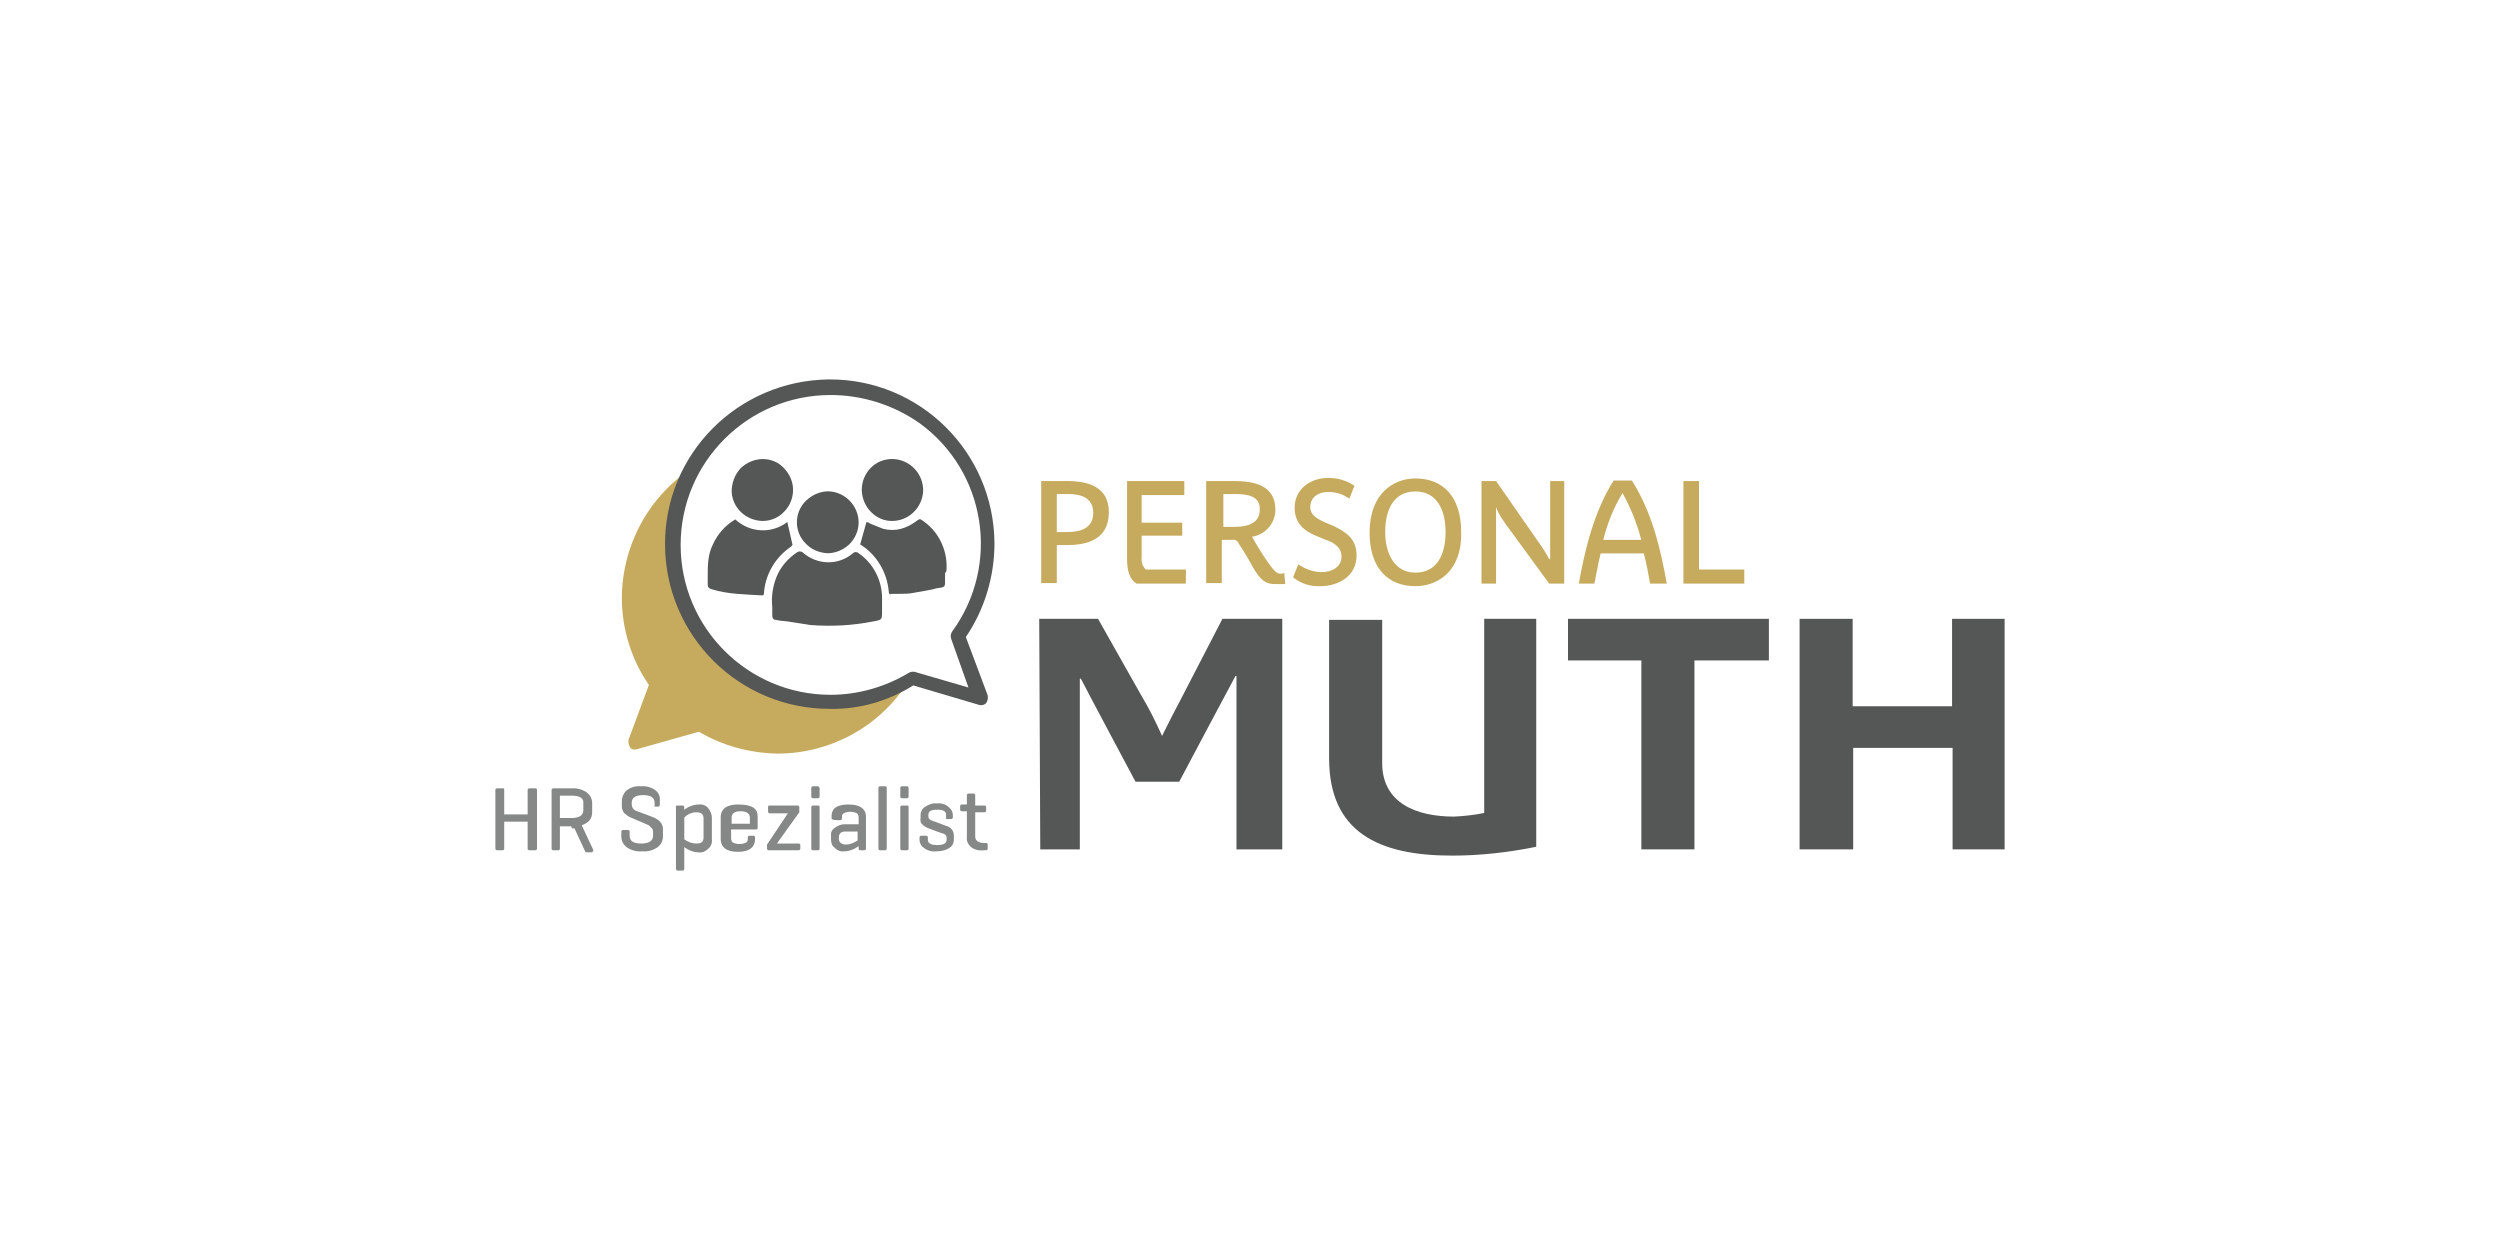 <?xml version="1.0" encoding="utf-8"?>
<!-- Generator: Adobe Illustrator 26.5.0, SVG Export Plug-In . SVG Version: 6.00 Build 0)  -->
<svg version="1.1" baseProfile="basic" id="Ebene_1"
	 xmlns="http://www.w3.org/2000/svg" xmlns:xlink="http://www.w3.org/1999/xlink" x="0px" y="0px" viewBox="0 0 540 270"
	 xml:space="preserve">
<g>
	<g id="Gruppe_1" transform="translate(104.879 18.828)">
		<path id="Pfad_9_00000178186158545800263180000003509615374335823036_" fill="#C6AA5D" d="M125.64,98.905h-2.248v8.206h-3.372
			V85.078h5.621c4.721,0,8.993,1.349,8.993,6.745C134.633,97.781,129.799,98.905,125.64,98.905z M125.865,87.888h-2.473v8.206h2.248
			c3.035,0,5.621-0.899,5.621-4.159C131.261,88.451,128.226,87.888,125.865,87.888z"/>
		<path id="Pfad_10_00000100379643925821017040000005528254737558408636_" fill="#C6AA5D" d="M140.591,107.224
			c-1.349-0.899-2.023-2.473-2.023-5.283V85.078h12.366v3.035h-9.218v5.958h8.768v2.81h-8.768v4.721
			c-0.112,1.012,0.225,1.911,0.899,2.586h8.656v3.035C151.27,107.224,140.591,107.224,140.591,107.224z"/>
		<path id="Pfad_11_00000021800129609047574080000003643308099650031002_" fill="#C6AA5D" d="M170.493,107.336
			c-2.023,0-3.148-0.899-4.721-3.597c-0.899-1.686-2.248-3.934-3.035-5.059c-0.225-0.674-0.787-1.012-1.461-0.899h-2.248v9.33
			h-3.372V85.078h5.958c4.159,0,8.993,0.787,8.993,6.183c0,2.923-2.136,5.396-5.059,5.846c0.337,0.562,1.461,2.586,2.586,4.272
			c2.248,3.372,2.81,3.71,3.597,3.71c0.225,0,0.562,0,0.787-0.225l0.225,2.473H170.493z M161.95,87.888h-2.586v7.082h2.586
			c2.473,0,5.283-0.674,5.283-3.71C167.346,88.226,164.423,87.888,161.95,87.888z"/>
		<path id="Pfad_12_00000013873152096295587900000011099320005381973640_" fill="#C6AA5D" d="M180.273,107.786
			c-2.136,0.112-4.159-0.562-5.846-1.911l1.124-2.81c1.461,1.012,3.26,1.686,5.059,1.686c2.248,0,4.272-1.124,4.272-3.372
			c0-2.023-1.686-3.035-3.372-3.597l-1.911-0.787c-2.81-1.124-4.834-2.81-4.834-6.183c0-3.71,3.035-6.408,7.307-6.408
			c2.023,0,3.934,0.562,5.621,1.686l-1.124,2.81c-1.349-1.012-2.923-1.461-4.497-1.461c-2.81,0-3.934,1.686-3.934,3.148
			c0,1.911,1.461,2.586,3.035,3.372l1.911,0.787c2.81,1.349,5.059,2.81,5.059,6.408C188.142,105.65,184.208,107.786,180.273,107.786
			z"/>
		<path id="Pfad_13_00000180360661268629330550000009019866860440957315_" fill="#C6AA5D" d="M200.845,107.786
			c-5.958,0-9.892-3.934-9.892-11.579c0-8.543,5.283-11.691,9.892-11.691c5.958,0,9.892,3.934,9.892,11.579
			C210.962,104.526,205.679,107.786,200.845,107.786z M200.845,87.326c-4.834,0-6.52,4.159-6.52,8.768
			c0,4.497,1.911,8.768,6.52,8.768c4.834,0,6.52-4.159,6.52-8.768C207.365,91.598,205.679,87.326,200.845,87.326z"/>
		<path id="Pfad_14_00000006699641621636784540000006426904343150560653_" fill="#C6AA5D" d="M229.735,107.224l-9.443-12.928
			c-0.787-1.124-1.574-2.248-2.023-3.597v16.525h-3.148V85.078h3.148l8.993,12.928c0.899,1.237,1.799,2.586,2.473,3.934h0.225
			V85.078h3.035v22.146H229.735L229.735,107.224z"/>
		<path id="Pfad_15_00000130607408991564335920000012610639229885609147_" fill="#C6AA5D" d="M251.544,107.224
			c-0.337-2.023-0.787-4.272-1.349-6.52h-9.33c-0.562,2.248-0.899,4.272-1.349,6.52h-3.372c1.349-7.532,3.372-15.738,7.532-22.258
			h3.934c4.272,6.745,6.183,14.614,7.532,22.258H251.544z M245.586,87.664c-1.911,3.148-3.26,6.52-4.159,10.117h8.206
			C248.733,94.296,247.384,90.924,245.586,87.664z"/>
		<path id="Pfad_16_00000026143732967340897220000000084993535640558507_" fill="#C6AA5D" d="M258.738,107.224V85.078h3.372v19.11
			h9.78v3.035C271.891,107.224,258.738,107.224,258.738,107.224z"/>
	</g>
	<path id="Pfad_17_00000140014758295992593350000008112925049029547450_" fill="#555756" d="M233.466,183.464h-8.768l-0.225-49.799
		h12.703l9.33,16.525c1.686,2.81,3.148,5.733,4.497,8.768c1.124-2.248,2.81-5.621,4.497-8.768l8.543-16.525h12.928v49.799h-9.892
		V146.03h-0.225c-1.124,2.023-12.141,22.82-12.141,22.82h-9.443c0,0-10.679-20.01-11.803-22.258h-0.225v36.872H233.466z"/>
	<path id="Pfad_18_00000013183468923077786860000013529476581231900083_" fill="#555756" d="M313.617,184.813
		c-15.85,0-26.53-5.059-26.53-21.021v-29.902h11.466v30.914c0,8.768,7.532,11.579,15.513,11.579c2.248-0.112,4.384-0.337,6.52-0.787
		v-41.93h11.241v49.237C325.757,184.138,319.687,184.813,313.617,184.813z"/>
	<path id="Pfad_19" fill="#555756" d="M366.001,142.657v40.806h-11.466v-40.806h-15.85v-8.993h43.392v8.993H366.001L366.001,142.657
		z"/>
	<path id="Pfad_20" fill="#555756" d="M421.759,183.464v-21.921h-21.471v21.921h-11.579v-49.799h11.466v18.886h21.471v-18.886H433
		v49.799H421.759z"/>
	<path id="Pfad_21" fill="#C6AA5D" d="M179.394,151.65c-18.773,0-33.949-15.288-33.837-33.949c0-6.07,1.574-11.916,4.721-17.087
		c-9.892,6.07-15.85,16.862-15.963,28.441c0,6.745,2.023,13.377,5.846,18.886l-4.384,11.803c-0.112,0.562,0,1.237,0.337,1.686
		c0.337,0.562,0.899,0.562,1.686,0.337l13.152-3.71c5.171,3.035,11.017,4.609,16.974,4.721c11.466,0,22.146-5.846,28.216-15.513
		C191.086,150.077,185.352,151.65,179.394,151.65z"/>
	<path id="Pfad_22" fill="#555756" d="M179.394,153.112c-19.672,0.112-35.635-15.738-35.748-35.41s15.738-35.523,35.41-35.748
		c19.672-0.112,35.635,15.738,35.748,35.41c0,7.194-2.136,14.277-6.183,20.234l4.721,12.59c0.112,0.562,0,1.237-0.337,1.686
		c-0.45,0.45-1.124,0.562-1.686,0.337l-14.052-4.159C191.872,151.426,185.69,153.224,179.394,153.112L179.394,153.112z
		 M179.394,85.326c-17.874,0-32.375,14.501-32.375,32.375s14.501,32.375,32.375,32.375c5.958,0,11.803-1.686,16.862-4.721
		c0.337-0.225,0.899-0.337,1.349-0.225l11.579,3.372l-3.71-10.454c-0.225-0.562-0.112-1.237,0.225-1.686
		c10.454-14.389,7.307-34.511-7.082-44.966C192.997,87.462,186.252,85.326,179.394,85.326L179.394,85.326z"/>
	<path id="Pfad_23" fill="#555756" d="M185.465,119.5c-0.337-0.337-0.899-0.337-1.237,0c-3.148,2.698-7.757,2.586-10.904-0.225
		c-0.337-0.225-0.787-0.225-1.124,0c-2.023,1.349-3.597,3.148-4.497,5.396c-0.787,2.023-1.124,4.159-0.899,6.408v1.686
		c0,0.787,0.225,1.124,0.787,1.124c0.787,0.225,1.686,0.225,2.473,0.337c1.686,0.225,3.372,0.562,5.059,0.787
		c4.497,0.337,8.993,0.112,13.49-0.787c1.911-0.337,1.911-0.337,1.911-2.248v-2.81C190.523,125.346,188.612,121.636,185.465,119.5z"
		/>
	<path id="Pfad_24" fill="#555756" d="M170.064,112.755c-3.372,2.586-8.094,2.361-11.241-0.562
		c-2.136,1.237-3.822,3.148-4.834,5.396c-1.124,2.248-1.124,4.497-1.124,7.082v1.461c0,0.787,0.225,0.899,0.787,1.124
		c3.597,1.124,7.307,1.124,11.017,1.349c0.225,0,0.337-0.225,0.337-0.337c0.225-3.822,2.136-7.419,5.283-9.78
		c0.337-0.225,0.674-0.45,0.899-0.787L170.064,112.755z"/>
	<path id="Pfad_25" fill="#555756" d="M204.463,122.648c0.112-4.159-1.911-8.094-5.396-10.342c-0.337-0.225-0.337-0.225-0.787,0
		c-2.473,1.911-4.834,2.586-7.532,1.911c-0.899-0.337-2.023-0.787-2.81-1.124c-0.225-0.225-0.337-0.225-0.787-0.337l-1.349,4.834
		c3.597,2.248,5.846,6.07,6.183,10.342c0,0.337,0.225,0.562,0.562,0.337h1.686c1.012,0,2.136,0,3.148-0.225
		c1.461-0.225,3.035-0.562,4.272-0.787c0.562-0.225,1.124-0.225,1.686-0.337c0.562-0.112,0.787-0.337,0.787-0.899v-2.248
		C204.463,123.547,204.463,122.985,204.463,122.648L204.463,122.648z"/>
	<path id="Pfad_26" fill="#555756" d="M164.668,112.53c1.799,0,3.485-0.674,4.721-2.023c1.237-1.237,1.911-2.923,1.911-4.721
		s-0.787-3.485-2.023-4.721c-1.124-1.237-2.81-1.911-4.497-1.911c-1.799,0-3.597,0.787-4.834,2.023
		c-1.237,1.349-1.911,3.148-1.911,5.059C158.261,109.833,161.183,112.418,164.668,112.53z"/>
	<path id="Pfad_27" fill="#555756" d="M192.659,112.53c3.597,0,6.52-2.81,6.745-6.408c0.112-3.71-2.81-6.857-6.52-6.97
		c-3.71-0.112-6.632,2.81-6.745,6.52c0,1.799,0.674,3.597,2.023,4.946C189.399,111.856,190.973,112.53,192.659,112.53z"/>
	<path id="Pfad_28" fill="#555756" d="M178.72,119.5c1.686,0,3.372-0.674,4.721-1.911c1.237-1.237,2.023-2.923,2.023-4.721
		c0-3.597-2.923-6.632-6.52-6.745c-1.686,0-3.372,0.674-4.721,1.911c-2.698,2.473-2.81,6.745-0.225,9.33
		C175.235,118.713,176.921,119.388,178.72,119.5z"/>
	<g id="Gruppe_2_00000092435213916408370100000008492160602306169766_" transform="translate(0 77.977)">
		<path id="Pfad_29" fill="#868887" d="M108.911,92.646v5.283h5.059v-5.283c0-0.225,0.225-0.337,0.337-0.337h1.349
			c0.112-0.112,0.337,0.112,0.337,0.337v12.703c0,0.225-0.225,0.337-0.337,0.337h-1.349c-0.225,0-0.337-0.225-0.337-0.337v-5.846
			h-5.059v5.846c0,0.225-0.225,0.337-0.337,0.337h-1.124c-0.225,0-0.45-0.112-0.45-0.337V92.646c0-0.225,0.225-0.337,0.337-0.337
			h1.124C108.911,92.196,108.911,92.421,108.911,92.646z"/>
		<path id="Pfad_30" fill="#868887" d="M123.412,100.515h-2.473v4.834c0,0.225-0.225,0.337-0.337,0.337h-1.124
			c-0.225,0-0.337-0.225-0.337-0.337V92.646c0-0.225,0.225-0.337,0.337-0.337h3.934c1.237-0.112,2.361,0.225,3.372,0.899
			c0.674,0.562,1.124,1.349,1.124,2.248v2.023c0,1.461-0.787,2.248-2.248,2.81l2.473,5.283v0.337
			c-0.112,0.112-0.225,0.112-0.337,0.225h-1.124c-0.225,0-0.337-0.225-0.337-0.337l-2.248-4.834h-0.562
			C123.525,100.964,123.412,100.515,123.412,100.515z M123.412,93.882h-2.473v4.834h2.473c1.686,0,2.586-0.562,2.586-1.686v-1.461
			C126.11,94.444,125.323,93.882,123.412,93.882z"/>
		<path id="Pfad_31" fill="#868887" d="M141.399,96.018v-0.562c0-1.124-0.787-1.686-2.473-1.686c-1.686,0-2.473,0.562-2.473,1.686
			v0.337c0,0.562,0.337,1.124,0.899,1.349l3.597,1.349c1.461,0.562,2.248,1.461,2.248,2.586v1.686c0,0.899-0.45,1.686-1.124,2.248
			c-1.012,0.674-2.136,1.012-3.372,0.899c-1.237,0.112-2.361-0.225-3.372-0.899c-0.674-0.562-1.124-1.349-1.124-2.248v-1.124
			c0-0.225,0.225-0.337,0.337-0.337h1.124c0.225,0,0.337,0.225,0.337,0.337v0.899c0,1.124,0.787,1.686,2.473,1.686
			s2.586-0.562,2.586-1.686v-0.899c0-0.337-0.112-0.562-0.337-0.787l-0.562-0.562c-0.225,0-0.337-0.225-0.787-0.337l-3.148-1.349
			c-0.562-0.225-0.899-0.562-1.349-0.899c-0.337-0.45-0.562-0.899-0.562-1.461v-1.124c0-0.899,0.337-1.686,0.899-2.248
			c0.899-0.787,2.023-1.124,3.26-1.012c1.124-0.112,2.248,0.225,3.148,0.899c0.674,0.562,1.012,1.349,0.899,2.248v0.899
			c0,0.225-0.225,0.337-0.337,0.337h-1.124C141.623,96.355,141.399,96.355,141.399,96.018z"/>
		<path id="Pfad_32" fill="#868887" d="M146.345,96.018h1.124c0.225,0,0.337,0.225,0.337,0.337v0.562
			c0.899-0.674,2.023-1.124,3.148-1.124c0.787-0.112,1.574,0.225,2.023,0.787c0.45,0.562,0.787,1.349,0.787,2.023v4.721
			c0.112,0.787-0.225,1.574-0.787,2.023c-0.562,0.562-1.237,0.899-2.023,0.787c-1.124,0-2.248-0.45-3.148-1.124v4.721
			c0,0.225-0.225,0.337-0.337,0.337h-1.124c-0.225,0-0.337-0.225-0.337-0.337V96.58C145.895,96.018,146.12,96.018,146.345,96.018z
			 M151.966,102.875v-4.047c0-1.012-0.562-1.349-1.574-1.349c-1.012,0-1.911,0.45-2.586,1.124v4.721
			c0.787,0.562,1.686,0.899,2.586,0.899C151.516,104.224,151.966,103.887,151.966,102.875z"/>
		<path id="Pfad_33_00000107590950613004860840000012038372454313808795_" fill="#868887" d="M163.657,98.379v2.473
			c0,0.225-0.225,0.337-0.337,0.337h-5.396v1.911c0,0.337,0.112,0.674,0.337,0.899c0.45,0.225,1.012,0.337,1.461,0.337
			c0.562,0,1.012-0.112,1.461-0.337c0.337-0.225,0.337-0.562,0.337-0.899v-0.225c0-0.225,0.225-0.337,0.337-0.337h0.899
			c0.225,0,0.337,0.225,0.337,0.337v0.337c0,1.911-1.349,2.81-3.71,2.81s-3.71-0.899-3.71-2.81v-4.609c0-1.911,1.349-2.81,3.71-2.81
			C162.532,95.793,163.657,96.692,163.657,98.379z M158.036,98.603v1.349h3.934v-1.349c0-0.899-0.787-1.349-2.023-1.349
			S158.036,97.704,158.036,98.603z"/>
		<path id="Pfad_34_00000016065443214330325330000004675850564521300353_" fill="#868887" d="M166.354,96.018h5.958
			c0.225,0,0.337,0.225,0.337,0.337v1.124l-4.834,6.745h4.721c0.225,0,0.337,0.225,0.337,0.337v0.787
			c0,0.225-0.225,0.337-0.337,0.337h-6.52c-0.225,0-0.337-0.225-0.337-0.337v-0.899l4.497-6.745h-3.934
			c-0.225,0-0.337-0.225-0.337-0.337V96.58C165.905,96.018,165.905,96.018,166.354,96.018z"/>
		<path id="Pfad_35_00000014634823259398826000000008946737863269830296_" fill="#868887" d="M177.034,92.196v1.911
			c0,0.225-0.225,0.337-0.337,0.337h-1.124c-0.225,0-0.337-0.225-0.337-0.337v-1.911c0-0.225,0.225-0.337,0.337-0.337h1.124
			C176.809,91.859,176.921,92.083,177.034,92.196z M177.034,96.355v8.993c0,0.225-0.225,0.337-0.337,0.337h-1.124
			c-0.225,0-0.337-0.225-0.337-0.337v-8.993c0-0.225,0.225-0.337,0.337-0.337h1.124C176.809,96.018,177.034,96.018,177.034,96.355z"
			/>
		<path id="Pfad_36_00000178187123195618736330000005961328940569281723_" fill="#868887" d="M179.619,98.828v-0.45
			c0-1.911,1.349-2.586,3.71-2.586c2.361,0,3.71,0.899,3.71,2.586v6.97c0,0.225-0.225,0.337-0.337,0.337h-0.899
			c-0.225,0-0.337-0.225-0.337-0.337v-0.562c-0.899,0.674-2.023,1.124-3.148,1.124c-0.787,0.112-1.574-0.225-2.023-0.787
			c-0.562-0.337-0.787-1.012-0.787-1.686v-0.899c-0.112-0.674,0.225-1.349,0.787-1.686c0.562-0.45,1.349-0.787,2.023-0.787h3.148
			v-1.461c0-0.337-0.112-0.674-0.337-0.899c-0.45-0.225-1.012-0.337-1.461-0.337c-0.562,0-1.012,0.112-1.461,0.337
			c-0.337,0.225-0.337,0.562-0.337,0.899v0.225c0,0.225-0.225,0.337-0.337,0.337h-0.899
			C179.844,99.166,179.619,98.941,179.619,98.828L179.619,98.828z M182.654,104.449c0.899,0,1.799-0.337,2.586-0.899v-1.911h-2.81
			c-0.337,0-0.674,0.112-0.899,0.337c-0.225,0.225-0.337,0.562-0.337,0.899v0.337C181.193,103.999,181.868,104.449,182.654,104.449
			C182.542,104.449,182.542,104.449,182.654,104.449z"/>
		<path id="Pfad_37_00000157283200032165201250000012660378816484600973_" fill="#868887" d="M191.535,92.196v13.152
			c0,0.225-0.225,0.337-0.337,0.337h-1.124c-0.225,0-0.337-0.225-0.337-0.337V92.196c0-0.225,0.225-0.337,0.337-0.337h1.124
			C191.535,91.859,191.535,92.083,191.535,92.196z"/>
		<path id="Pfad_38" fill="#868887" d="M196.257,92.196v1.911c0,0.225-0.225,0.337-0.337,0.337h-1.124
			c-0.225,0-0.337-0.225-0.337-0.337v-1.911c0-0.225,0.225-0.337,0.337-0.337h1.124C196.144,91.859,196.257,92.083,196.257,92.196z
			 M196.257,96.355v8.993c0,0.225-0.225,0.337-0.337,0.337h-1.124c-0.225,0-0.337-0.225-0.337-0.337v-8.993
			c0-0.225,0.225-0.337,0.337-0.337h1.124C196.032,96.018,196.257,96.018,196.257,96.355z"/>
		<path id="Pfad_39" fill="#868887" d="M204.35,98.603v-0.562c0-0.787-0.562-1.124-1.911-1.124c-1.349,0-1.911,0.337-1.911,1.124
			v0.337c0,0.45,0.337,0.787,0.787,0.899l3.035,1.124c0.899,0.225,1.574,0.899,1.686,1.911v1.124c0,0.674-0.337,1.349-0.899,1.686
			c-0.787,0.562-1.799,0.787-2.81,0.787c-1.012,0.112-2.023-0.112-2.81-0.787c-0.562-0.337-0.899-1.012-0.899-1.686v-0.562
			c0-0.225,0.225-0.337,0.337-0.337h1.124c0.225,0,0.337,0.225,0.337,0.337v0.562c0,0.787,0.787,1.124,2.023,1.124
			s2.023-0.337,2.023-1.124v-0.562c0-0.337-0.337-0.787-1.124-0.899l-3.035-1.124c-0.45-0.225-0.787-0.45-1.124-0.787
			s-0.45-0.787-0.337-1.349v-0.674c0-0.674,0.337-1.349,0.899-1.686c0.787-0.562,1.686-0.899,2.586-0.787
			c0.899-0.112,1.911,0.112,2.586,0.787c0.562,0.45,0.899,1.012,0.899,1.686v0.562c0,0.225-0.225,0.337-0.337,0.337h-0.899
			C204.35,98.941,204.35,98.941,204.35,98.603L204.35,98.603z"/>
		<path id="Pfad_40" fill="#868887" d="M210.646,96.018h2.023c0.225,0,0.337,0.225,0.337,0.337v0.787
			c0,0.225-0.225,0.337-0.337,0.337h-2.023v5.283c0,0.899,0.787,1.349,2.023,1.349h0.337c0.225,0,0.337,0.225,0.337,0.337v0.899
			c0,0.225-0.225,0.337-0.337,0.337h-0.562c-1.012,0.112-2.023-0.112-2.81-0.787c-0.562-0.562-0.899-1.237-0.787-2.023v-5.621
			h-1.124c-0.225,0-0.337-0.225-0.337-0.337V96.13c0-0.225,0.225-0.337,0.337-0.337h1.124V93.77c0-0.225,0.225-0.337,0.337-0.337
			h1.124c0.225,0,0.337,0.225,0.337,0.337L210.646,96.018L210.646,96.018z"/>
	</g>
</g>
</svg>
